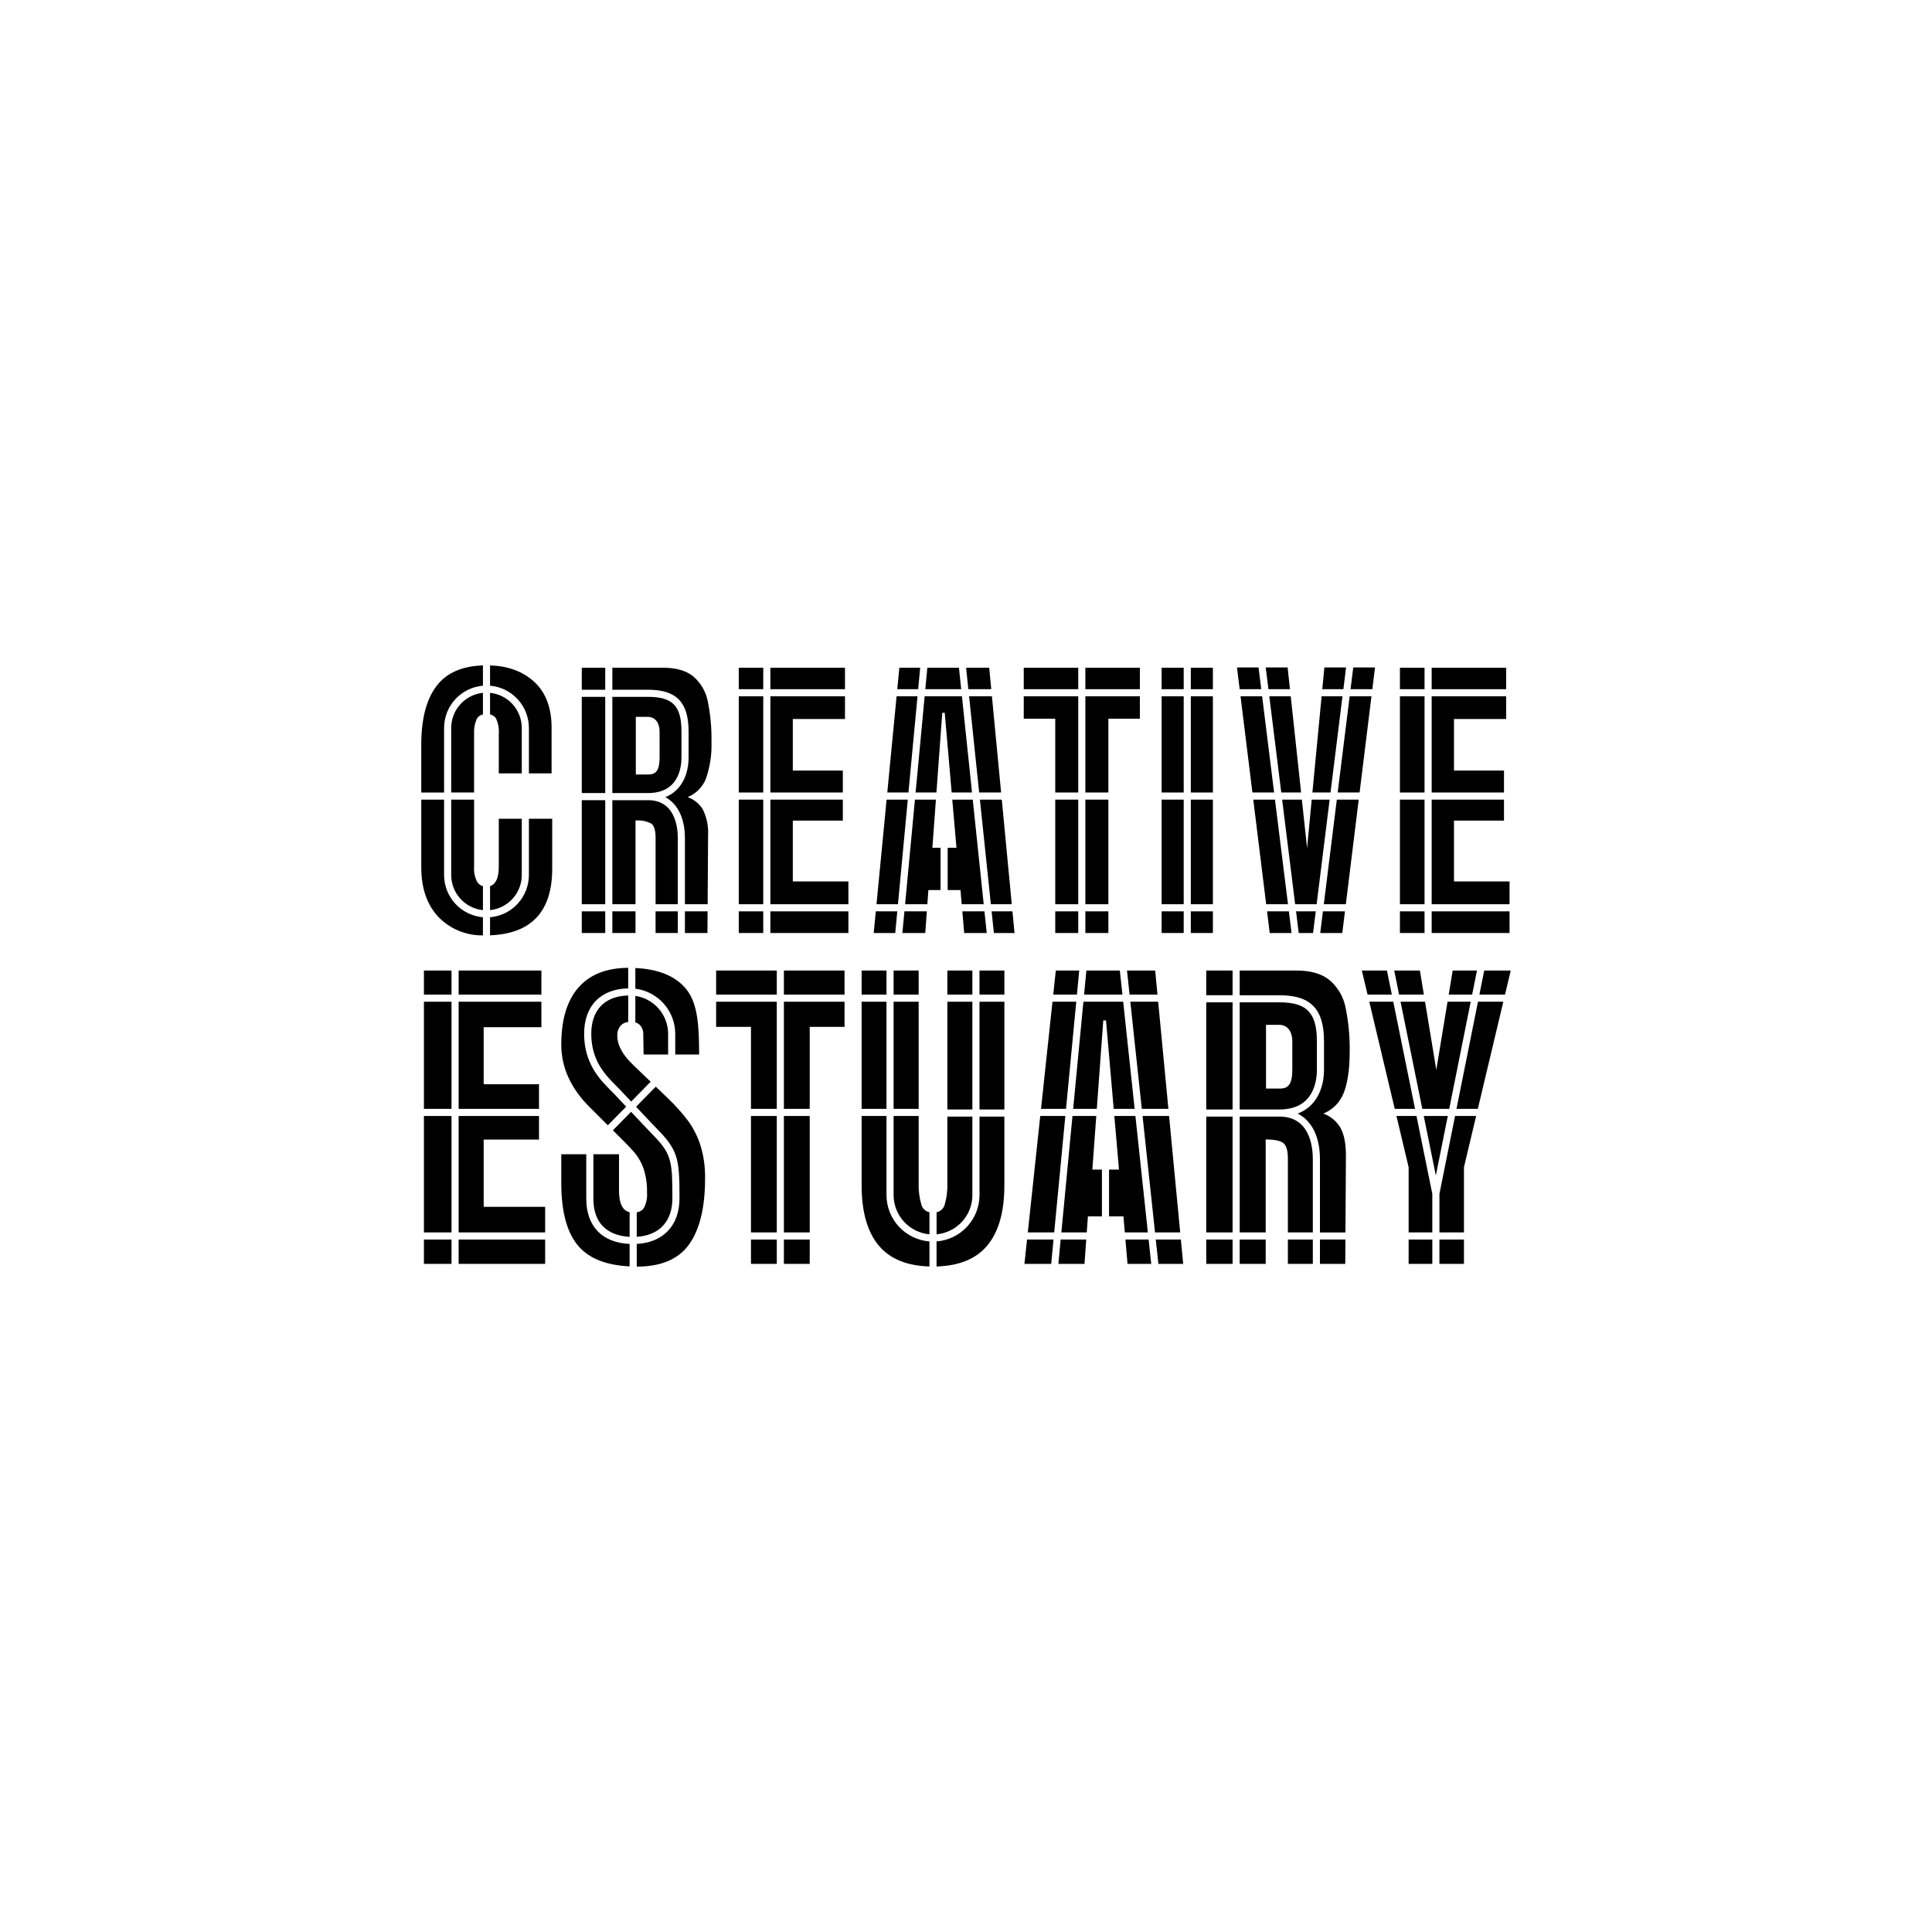 <svg width="266" height="266" viewBox="0 0 266 266" fill="none" xmlns="http://www.w3.org/2000/svg">
<path d="M172.552 110.094L174.328 124.496H177.331L175.54 110.094H172.552Z" fill="black"/>
<path d="M170.799 95.868L172.432 109.112H175.419L173.772 95.868H170.799Z" fill="black"/>
<path d="M177.823 128.457L177.453 125.476H174.448L174.816 128.457H177.823Z" fill="black"/>
<path d="M181.771 128.457H184.808L185.175 125.476H182.142L181.771 128.457Z" fill="black"/>
<path d="M185.944 94.888H188.945L189.314 91.894H186.316L185.944 94.888Z" fill="black"/>
<path d="M181.961 95.868L180.693 109.112H183.188L184.834 95.868H181.961Z" fill="black"/>
<path d="M184.054 110.094L182.263 124.496H185.296L187.071 110.094H184.054Z" fill="black"/>
<path d="M185.822 95.868L184.176 109.112H187.192L188.824 95.868H185.822Z" fill="black"/>
<path d="M166.992 125.476H163.953V128.457H166.992V125.476Z" fill="black"/>
<path d="M181.154 125.476H178.44L178.811 128.457H180.783L181.154 125.476Z" fill="black"/>
<path d="M166.992 95.868H163.953V109.113H166.992V95.868Z" fill="black"/>
<path d="M169.703 153.734H166.079V169.681H169.703V153.734Z" fill="black"/>
<path d="M169.703 138.003H166.079V152.754H169.703V138.003Z" fill="black"/>
<path d="M176.406 109.112H179.136L177.71 95.868H174.76L176.406 109.112Z" fill="black"/>
<path d="M181.309 147.29V143.347C181.309 139.452 179.916 138.003 176.167 138.003H170.683V152.754H176.167C180.809 152.754 181.309 148.933 181.309 147.29ZM174.307 141.099H176.187C176.658 141.099 177.927 141.377 177.927 143.416V147.274C177.927 149.275 177.363 149.876 176.234 149.876H174.306L174.307 141.099Z" fill="black"/>
<path d="M169.703 133.622H166.079V137.022H169.703V133.622Z" fill="black"/>
<path d="M124.243 128.457H127.394L127.608 125.476H124.523L124.243 128.457Z" fill="black"/>
<path d="M127.399 94.888H132.338L132.029 91.936H127.677L127.399 94.888Z" fill="black"/>
<path d="M128.929 109.112L129.733 98.143H130.073L131.027 109.112H133.828L132.441 95.868H127.307L126.062 109.112H128.929Z" fill="black"/>
<path d="M134.813 109.112H137.834L136.57 95.868H136.524H133.427L134.813 109.112Z" fill="black"/>
<path d="M125.077 109.112L126.323 95.868H123.49H123.443L122.163 109.112H125.077Z" fill="black"/>
<path d="M126.482 137.919H123.033V152.67H126.482V137.919Z" fill="black"/>
<path d="M123.539 125.476H120.582L120.294 128.457H123.258L123.539 125.476Z" fill="black"/>
<path d="M129.498 116.723H128.372L128.857 110.094H125.97L124.615 124.496H127.679L127.82 122.548H129.498V116.723Z" fill="black"/>
<path d="M133.93 110.094H131.112L131.688 116.723H130.478V122.548H132.241L132.409 124.496H135.438L133.93 110.094Z" fill="black"/>
<path d="M133.877 137.919H130.432V152.754H133.877V137.919Z" fill="black"/>
<path d="M156.937 91.936H149.434V94.888H156.937V91.936Z" fill="black"/>
<path d="M166.992 91.936H163.953V94.888H166.992V91.936Z" fill="black"/>
<path d="M174.638 94.888H177.604L177.282 91.894H174.265L174.638 94.888Z" fill="black"/>
<path d="M173.65 94.888L173.278 91.894H170.31L170.678 94.888H173.65Z" fill="black"/>
<path d="M176.528 110.094L178.318 124.496H181.276L183.066 110.094H180.599L179.96 116.766L179.242 110.094H176.528Z" fill="black"/>
<path d="M184.957 94.888L185.329 91.894H182.342L182.055 94.888H184.957Z" fill="black"/>
<path d="M166.992 110.094H163.953V124.496H166.992V110.094Z" fill="black"/>
<path d="M138.284 133.622H134.857V136.938H138.284V133.622Z" fill="black"/>
<path d="M138.284 137.919H134.858V152.754H138.284V137.919Z" fill="black"/>
<path d="M162.973 91.936H159.934V94.888H162.973V91.936Z" fill="black"/>
<path d="M148.454 91.936H140.951V94.888H148.454V91.936Z" fill="black"/>
<path d="M197.114 109.112H207.072V106.093H200.185V98.993H207.37V95.868H197.114V109.112Z" fill="black"/>
<path d="M207.837 125.476H197.114V128.457H207.837V125.476Z" fill="black"/>
<path d="M199.46 136.939H202.686L203.351 133.622H200.007L199.46 136.939Z" fill="black"/>
<path d="M203.489 137.919L200.53 152.67H203.47L206.978 137.919H203.489Z" fill="black"/>
<path d="M196.024 153.65L197.689 161.848L199.333 153.65H196.024Z" fill="black"/>
<path d="M176.167 153.733H170.683V169.68H174.26V156.882C175.419 156.882 176.218 157.039 176.658 157.352C177.097 157.665 177.317 158.386 177.316 159.514V169.682H180.751V159.572C180.751 157.817 180.305 153.733 176.167 153.733Z" fill="black"/>
<path d="M184.933 150.639C185.506 149.344 185.826 147.249 185.826 144.96C185.868 142.867 185.678 140.776 185.262 138.724C184.975 137.261 184.205 135.936 183.076 134.963C181.995 134.071 180.467 133.625 178.491 133.625H170.683V137.026H176.167C180.459 137.026 182.29 138.917 182.29 143.35V147.292C182.29 149.745 181.293 152.329 178.668 153.319C180.603 154.3 181.732 156.515 181.732 159.574V169.684H185.242L185.309 159.105C185.309 157.444 185.058 156.113 184.486 155.155C183.951 154.305 183.147 153.66 182.201 153.321C183.429 152.821 184.41 151.857 184.933 150.639Z" fill="black"/>
<path d="M196.133 91.936H192.744V94.888H196.133V91.936Z" fill="black"/>
<path d="M207.37 91.936H197.114V94.888H207.37V91.936Z" fill="black"/>
<path d="M200.185 121.357V112.982H207.072V110.094H197.114V124.496H207.837V121.357H200.185Z" fill="black"/>
<path d="M196.202 137.919H192.829L195.825 152.67H199.53L202.489 137.919H199.299L197.751 147.305L196.202 137.919Z" fill="black"/>
<path d="M197.202 169.681V164.375L195.024 153.65H192.264L193.942 160.705V169.681H197.202Z" fill="black"/>
<path d="M200.334 153.65L198.183 164.374V169.681H201.559V160.705L203.237 153.65H200.334Z" fill="black"/>
<path d="M162.973 125.476H159.934V128.457H162.973V125.476Z" fill="black"/>
<path d="M192.031 152.67H194.824L191.828 137.919H188.523L192.031 152.67Z" fill="black"/>
<path d="M196.133 110.094H192.744V124.496H196.133V110.094Z" fill="black"/>
<path d="M196.04 136.939L195.494 133.622H191.956L192.629 136.939H196.04Z" fill="black"/>
<path d="M196.133 125.476H192.744V128.457H196.133V125.476Z" fill="black"/>
<path d="M196.133 95.868H192.744V109.113H196.133V95.868Z" fill="black"/>
<path d="M160.866 152.67L159.458 137.919H155.626L157.204 152.67H160.866Z" fill="black"/>
<path d="M152.601 125.476H149.434V128.457H152.601V125.476Z" fill="black"/>
<path d="M149.434 109.112H152.601V98.951H156.937V95.868H149.434V109.112Z" fill="black"/>
<path d="M146.77 152.67L148.179 137.919H144.906L143.328 152.67H146.77Z" fill="black"/>
<path d="M140.951 98.951H145.288V109.112H148.454V95.868H140.951V98.951Z" fill="black"/>
<path d="M162.49 169.681L160.959 153.65H157.31L159.025 169.681H162.49Z" fill="black"/>
<path d="M146.676 153.65H143.223L141.51 169.681H145.145L146.676 153.65Z" fill="black"/>
<path d="M148.454 125.476H145.288V128.457H148.454V125.476Z" fill="black"/>
<path d="M145.011 136.939H148.273L148.59 133.622H145.366L145.011 136.939Z" fill="black"/>
<path d="M155.521 136.939H159.364L159.047 133.622H155.167L155.521 136.939Z" fill="black"/>
<path d="M149.257 136.939H154.535L154.181 133.622H149.574L149.257 136.939Z" fill="black"/>
<path d="M156.324 153.65H153.422L154.064 161.034H152.694V167.475H154.675L154.865 169.681H158.039L156.324 153.65Z" fill="black"/>
<path d="M162.973 95.868H159.934V109.113H162.973V95.868Z" fill="black"/>
<path d="M151.714 161.034H150.396L150.937 153.65H147.66L146.129 169.681H149.626L149.785 167.475H151.714V161.034Z" fill="black"/>
<path d="M162.973 110.094H159.934V124.496H162.973V110.094Z" fill="black"/>
<path d="M152.601 110.094H149.434V124.496H152.601V110.094Z" fill="black"/>
<path d="M154.641 137.919H149.164L147.754 152.67H151.008L151.901 140.487H152.277L153.336 152.67H156.219L154.641 137.919Z" fill="black"/>
<path d="M148.454 110.094H145.288V124.496H148.454V110.094Z" fill="black"/>
<path d="M71.838 120.476V112.727H68.673V119.316C68.673 120.862 68.268 121.75 67.471 121.999V125.308C68.668 125.185 69.776 124.623 70.583 123.731C71.389 122.838 71.837 121.679 71.838 120.476Z" fill="black"/>
<path d="M75.057 170.662H63.145V174.011H75.057V170.662Z" fill="black"/>
<path d="M58.001 110.094V119.402C58.001 122.321 58.802 124.617 60.403 126.289C61.196 127.096 62.144 127.733 63.19 128.162C64.236 128.591 65.358 128.803 66.489 128.785V126.289C65.032 126.165 63.674 125.499 62.684 124.423C61.694 123.347 61.144 121.938 61.142 120.476V110.094H58.001Z" fill="black"/>
<path d="M72.819 120.476C72.817 121.938 72.266 123.346 71.276 124.423C70.286 125.499 68.928 126.165 67.471 126.288V128.775C73.17 128.555 76.022 125.501 76.028 119.614V112.727H72.819V120.476Z" fill="black"/>
<path d="M61.142 109.113V100.223C61.143 98.76 61.694 97.351 62.684 96.274C63.675 95.197 65.033 94.532 66.491 94.408V91.614C63.65 91.708 61.537 92.616 60.17 94.359C58.723 96.202 58 98.937 58 102.565V109.113H61.142Z" fill="black"/>
<path d="M95.469 93.147C94.491 92.34 93.11 91.936 91.324 91.936H84.31V94.964H89.222C93.138 94.964 94.806 96.688 94.806 100.732V104.296C94.806 106.501 93.921 108.824 91.6 109.752C93.308 110.669 94.301 112.666 94.301 115.403V124.497H97.429L97.489 114.978C97.559 113.743 97.303 112.511 96.745 111.406C96.261 110.638 95.534 110.054 94.679 109.748C95.788 109.296 96.676 108.425 97.149 107.325C97.742 105.68 98.016 103.938 97.956 102.192C97.994 100.299 97.823 98.408 97.446 96.552C97.187 95.228 96.491 94.029 95.469 93.147Z" fill="black"/>
<path d="M103.395 152.67H106.948V137.919H98.599V141.38H103.395V152.67Z" fill="black"/>
<path d="M86.688 171.268C82.888 171.09 80.718 168.836 80.718 165.014V158.919H77.278V162.868C77.278 166.912 78.093 169.842 79.723 171.661C81.201 173.31 83.529 174.203 86.685 174.356L86.688 171.268Z" fill="black"/>
<path d="M74.54 133.622H63.145V136.938H74.54V133.622Z" fill="black"/>
<path d="M94.677 154.24C93.847 153.162 92.935 152.148 91.951 151.207L90.29 149.613L87.573 152.377C88.615 153.485 89.709 154.648 90.849 155.832C93.445 158.531 93.553 159.963 93.553 165.014C93.553 168.718 91.31 171.072 87.668 171.266V174.389H87.672C91.025 174.389 93.431 173.362 94.889 171.309C96.347 169.256 97.075 166.239 97.075 162.26C97.107 160.691 96.885 159.127 96.417 157.629C96.023 156.413 95.435 155.269 94.677 154.24Z" fill="black"/>
<path d="M94.302 125.476V128.457H97.404L97.422 125.476H94.302Z" fill="black"/>
<path d="M62.165 137.919H58.366V152.67H62.165V137.919Z" fill="black"/>
<path d="M62.124 100.221V109.111H65.272V100.992C65.234 100.307 65.357 99.622 65.633 98.994C65.72 98.831 65.842 98.691 65.99 98.582C66.139 98.474 66.31 98.4 66.491 98.367V95.389C65.294 95.512 64.186 96.074 63.379 96.966C62.572 97.859 62.125 99.019 62.124 100.221Z" fill="black"/>
<path d="M75.057 166.159H66.594V156.896H74.21V153.65H63.145V169.681H75.057V166.159Z" fill="black"/>
<path d="M67.471 95.389V98.371C67.636 98.401 67.794 98.464 67.935 98.557C68.076 98.649 68.196 98.769 68.29 98.909C68.603 99.587 68.735 100.334 68.673 101.078V106.479H71.838V100.221C71.836 99.019 71.389 97.859 70.583 96.966C69.776 96.074 68.667 95.512 67.471 95.389Z" fill="black"/>
<path d="M62.124 120.476C62.125 121.679 62.572 122.839 63.379 123.731C64.186 124.624 65.294 125.186 66.491 125.309V122.009C66.162 121.92 65.878 121.71 65.697 121.421C65.367 120.771 65.22 120.043 65.274 119.316V110.094H62.124V120.476Z" fill="black"/>
<path d="M62.165 153.65H58.366V169.681H62.165V153.65Z" fill="black"/>
<path d="M63.145 152.67H74.21V149.279H66.594V141.427H74.539V137.919H63.145V152.67Z" fill="black"/>
<path d="M62.165 133.622H58.366V136.938H62.165V133.622Z" fill="black"/>
<path d="M62.165 170.662H58.366V174.011H62.165V170.662Z" fill="black"/>
<path d="M181.732 170.662V174.011H185.215L185.236 170.662H181.732Z" fill="black"/>
<path d="M123.631 124.496L124.985 110.094H122.068L120.677 124.496H123.631Z" fill="black"/>
<path d="M180.751 170.662H177.316V174.011H180.751V170.662Z" fill="black"/>
<path d="M169.703 170.662H166.079V174.011H169.703V170.662Z" fill="black"/>
<path d="M203.686 136.939H207.212L208 133.622H204.351L203.686 136.939Z" fill="black"/>
<path d="M191.629 136.939L190.956 133.622H187.501L188.289 136.939H191.629Z" fill="black"/>
<path d="M159.129 170.662L159.488 174.011H162.903L162.583 170.662H159.129Z" fill="black"/>
<path d="M201.559 170.662H198.182V174.011H201.559V170.662Z" fill="black"/>
<path d="M197.203 170.662H193.942V174.011H197.203V170.662Z" fill="black"/>
<path d="M111.482 170.662H107.928V174.011H111.482V170.662Z" fill="black"/>
<path d="M107.928 137.919V152.67H111.482V141.38H116.278V137.919H107.928Z" fill="black"/>
<path d="M127.967 170.922C126.359 170.797 124.858 170.072 123.762 168.889C122.666 167.707 122.056 166.155 122.053 164.543V153.65H118.63V163.196C118.63 166.895 119.437 169.685 121.052 171.566C122.586 173.35 124.895 174.278 127.967 174.37V170.922Z" fill="black"/>
<path d="M134.859 153.733V164.542C134.857 166.154 134.247 167.706 133.15 168.888C132.054 170.071 130.553 170.796 128.946 170.92V174.371C132.015 174.28 134.328 173.353 135.861 171.566C137.475 169.685 138.282 166.896 138.282 163.197V153.733H134.859Z" fill="black"/>
<path d="M106.948 170.662H103.395V174.011H106.948V170.662Z" fill="black"/>
<path d="M136.527 125.476L136.839 128.457H139.681L139.396 125.476H136.527Z" fill="black"/>
<path d="M158.144 170.662H154.95L155.239 174.011H158.502L158.144 170.662Z" fill="black"/>
<path d="M146.035 170.662L145.716 174.011H149.315L149.556 170.662H146.035Z" fill="black"/>
<path d="M145.051 170.662H141.404L141.046 174.011H144.731L145.051 170.662Z" fill="black"/>
<path d="M174.26 170.662H170.683V174.011H174.26V170.662Z" fill="black"/>
<path d="M116.278 133.622H107.928V136.938H116.278V133.622Z" fill="black"/>
<path d="M105.085 125.476H101.714V128.457H105.085V125.476Z" fill="black"/>
<path d="M116.807 125.476H106.065V128.457H116.807V125.476Z" fill="black"/>
<path d="M111.482 153.65H107.928V169.681H111.482V153.65Z" fill="black"/>
<path d="M116.041 112.982V110.094H106.065V124.496H116.807V121.357H109.154V112.982H116.041Z" fill="black"/>
<path d="M106.065 109.112H116.041V106.093H109.154V98.993H116.339V95.868H106.065V109.112Z" fill="black"/>
<path d="M105.085 95.868H101.714V109.113H105.085V95.868Z" fill="black"/>
<path d="M122.053 133.622H118.63V136.938H122.053V133.622Z" fill="black"/>
<path d="M105.085 110.094H101.714V124.496H105.085V110.094Z" fill="black"/>
<path d="M127.967 169.942V166.903C127.706 166.849 127.465 166.724 127.27 166.544C127.075 166.363 126.933 166.132 126.859 165.877C126.573 164.9 126.446 163.884 126.482 162.867V153.65H123.033V164.543C123.035 165.896 123.542 167.199 124.454 168.198C125.367 169.196 126.619 169.818 127.967 169.942Z" fill="black"/>
<path d="M133.877 133.622H130.432V136.938H133.877V133.622Z" fill="black"/>
<path d="M126.415 94.888L126.692 91.936H123.823L123.538 94.888H126.415Z" fill="black"/>
<path d="M67.471 94.409C68.928 94.532 70.286 95.198 71.276 96.274C72.266 97.35 72.817 98.759 72.819 100.221V106.479H75.943V100.182C75.943 97.405 75.121 95.279 73.477 93.805C71.937 92.424 69.932 91.699 67.471 91.611V94.409Z" fill="black"/>
<path d="M126.482 133.622H123.033V136.938H126.482V133.622Z" fill="black"/>
<path d="M133.878 164.707V164.544V153.733H130.434V162.866C130.473 163.891 130.346 164.915 130.057 165.899C129.981 166.151 129.837 166.378 129.642 166.555C129.447 166.732 129.207 166.853 128.949 166.904V169.942C130.267 169.821 131.496 169.221 132.404 168.257C133.312 167.293 133.836 166.03 133.878 164.707Z" fill="black"/>
<path d="M133.324 94.888H136.477L136.195 91.936H133.015L133.324 94.888Z" fill="black"/>
<path d="M137.928 110.094H134.916L136.424 124.496H139.303L137.928 110.094Z" fill="black"/>
<path d="M132.494 125.476L132.751 128.457H135.853L135.541 125.476H132.494Z" fill="black"/>
<path d="M122.053 137.919H118.63V152.67H122.053V137.919Z" fill="black"/>
<path d="M116.339 91.936H106.065V94.888H116.339V91.936Z" fill="black"/>
<path d="M93.321 125.476H90.261V128.457H93.321V125.476Z" fill="black"/>
<path d="M91.988 142.341C91.986 141.073 91.53 139.849 90.701 138.889C89.873 137.93 88.728 137.3 87.474 137.113V140.764C87.719 140.833 87.941 140.965 88.119 141.146C88.429 141.494 88.589 141.95 88.565 142.416L88.612 145.19H91.988V142.341Z" fill="black"/>
<path d="M87.498 125.476H84.31V128.457H87.498V125.476Z" fill="black"/>
<path d="M83.684 154.931L86.211 152.361C85.672 151.788 85.145 151.228 84.644 150.7C84.481 150.528 84.303 150.35 84.115 150.162C82.645 148.686 80.423 146.458 80.423 142.341C80.423 138.484 82.689 136.159 86.49 136.078V133.25C83.499 133.269 81.219 134.169 79.652 135.949C78.069 137.752 77.278 140.377 77.278 143.824C77.278 147.021 78.626 149.937 81.321 152.57L83.684 154.931Z" fill="black"/>
<path d="M83.33 91.936H80.1V94.964H83.33V91.936Z" fill="black"/>
<path d="M83.33 125.476H80.1V128.457H83.33V125.476Z" fill="black"/>
<path d="M93.825 104.294V100.73C93.825 97.196 92.621 95.944 89.222 95.944H84.309V109.189H89.222C93.377 109.189 93.825 105.766 93.825 104.294ZM90.814 104.28C90.814 106.089 90.304 106.632 89.283 106.632H87.54V98.695H89.24C89.663 98.695 90.813 98.946 90.813 100.79L90.814 104.28Z" fill="black"/>
<path d="M89.222 110.17H84.31V124.496H87.498V112.968C88.246 112.9 88.999 113.047 89.667 113.391C90.064 113.674 90.262 114.325 90.262 115.347V124.494H93.322V115.401C93.321 113.828 92.921 110.17 89.222 110.17Z" fill="black"/>
<path d="M96.256 145.188C96.256 141.082 96.041 138.065 94.442 136.139C92.978 134.374 90.648 133.426 87.474 133.278V136.125C88.99 136.315 90.384 137.052 91.395 138.196C92.407 139.341 92.966 140.815 92.968 142.343V145.19L96.256 145.188Z" fill="black"/>
<path d="M106.948 133.622H98.599V136.938H106.948V133.622Z" fill="black"/>
<path d="M106.948 153.65H103.395V169.681H106.948V153.65Z" fill="black"/>
<path d="M86.688 170.29V166.903C85.714 166.677 85.227 165.691 85.227 163.947V158.919H81.698V165.014C81.698 169.268 84.628 170.176 86.688 170.29Z" fill="black"/>
<path d="M83.33 110.17H80.1V124.496H83.33V110.17Z" fill="black"/>
<path d="M105.085 91.936H101.714V94.888H105.085V91.936Z" fill="black"/>
<path d="M92.574 165.014C92.574 160.081 92.492 158.952 90.144 156.511C89.011 155.334 87.921 154.178 86.886 153.075L84.38 155.624L84.803 156.047C86.056 157.27 86.926 158.171 87.413 158.751C87.935 159.397 88.341 160.129 88.612 160.914C88.954 161.968 89.113 163.074 89.082 164.182C89.14 164.92 88.994 165.661 88.658 166.321C88.543 166.483 88.396 166.619 88.225 166.721C88.055 166.823 87.865 166.888 87.667 166.912V170.285C90.748 170.101 92.574 168.163 92.574 165.014Z" fill="black"/>
<path d="M83.33 95.944H80.1V109.189H83.33V95.944Z" fill="black"/>
<path d="M87.249 146.696C85.744 145.284 84.992 143.921 84.992 142.605C84.963 142.092 85.131 141.588 85.462 141.194C85.735 140.912 86.102 140.738 86.494 140.705V137.06C83.259 137.137 81.406 139.05 81.406 142.343C81.406 146.052 83.375 148.029 84.812 149.473C85.005 149.666 85.188 149.849 85.356 150.027C85.851 150.547 86.369 151.099 86.901 151.663L89.582 148.936L87.249 146.696Z" fill="black"/>
</svg>
